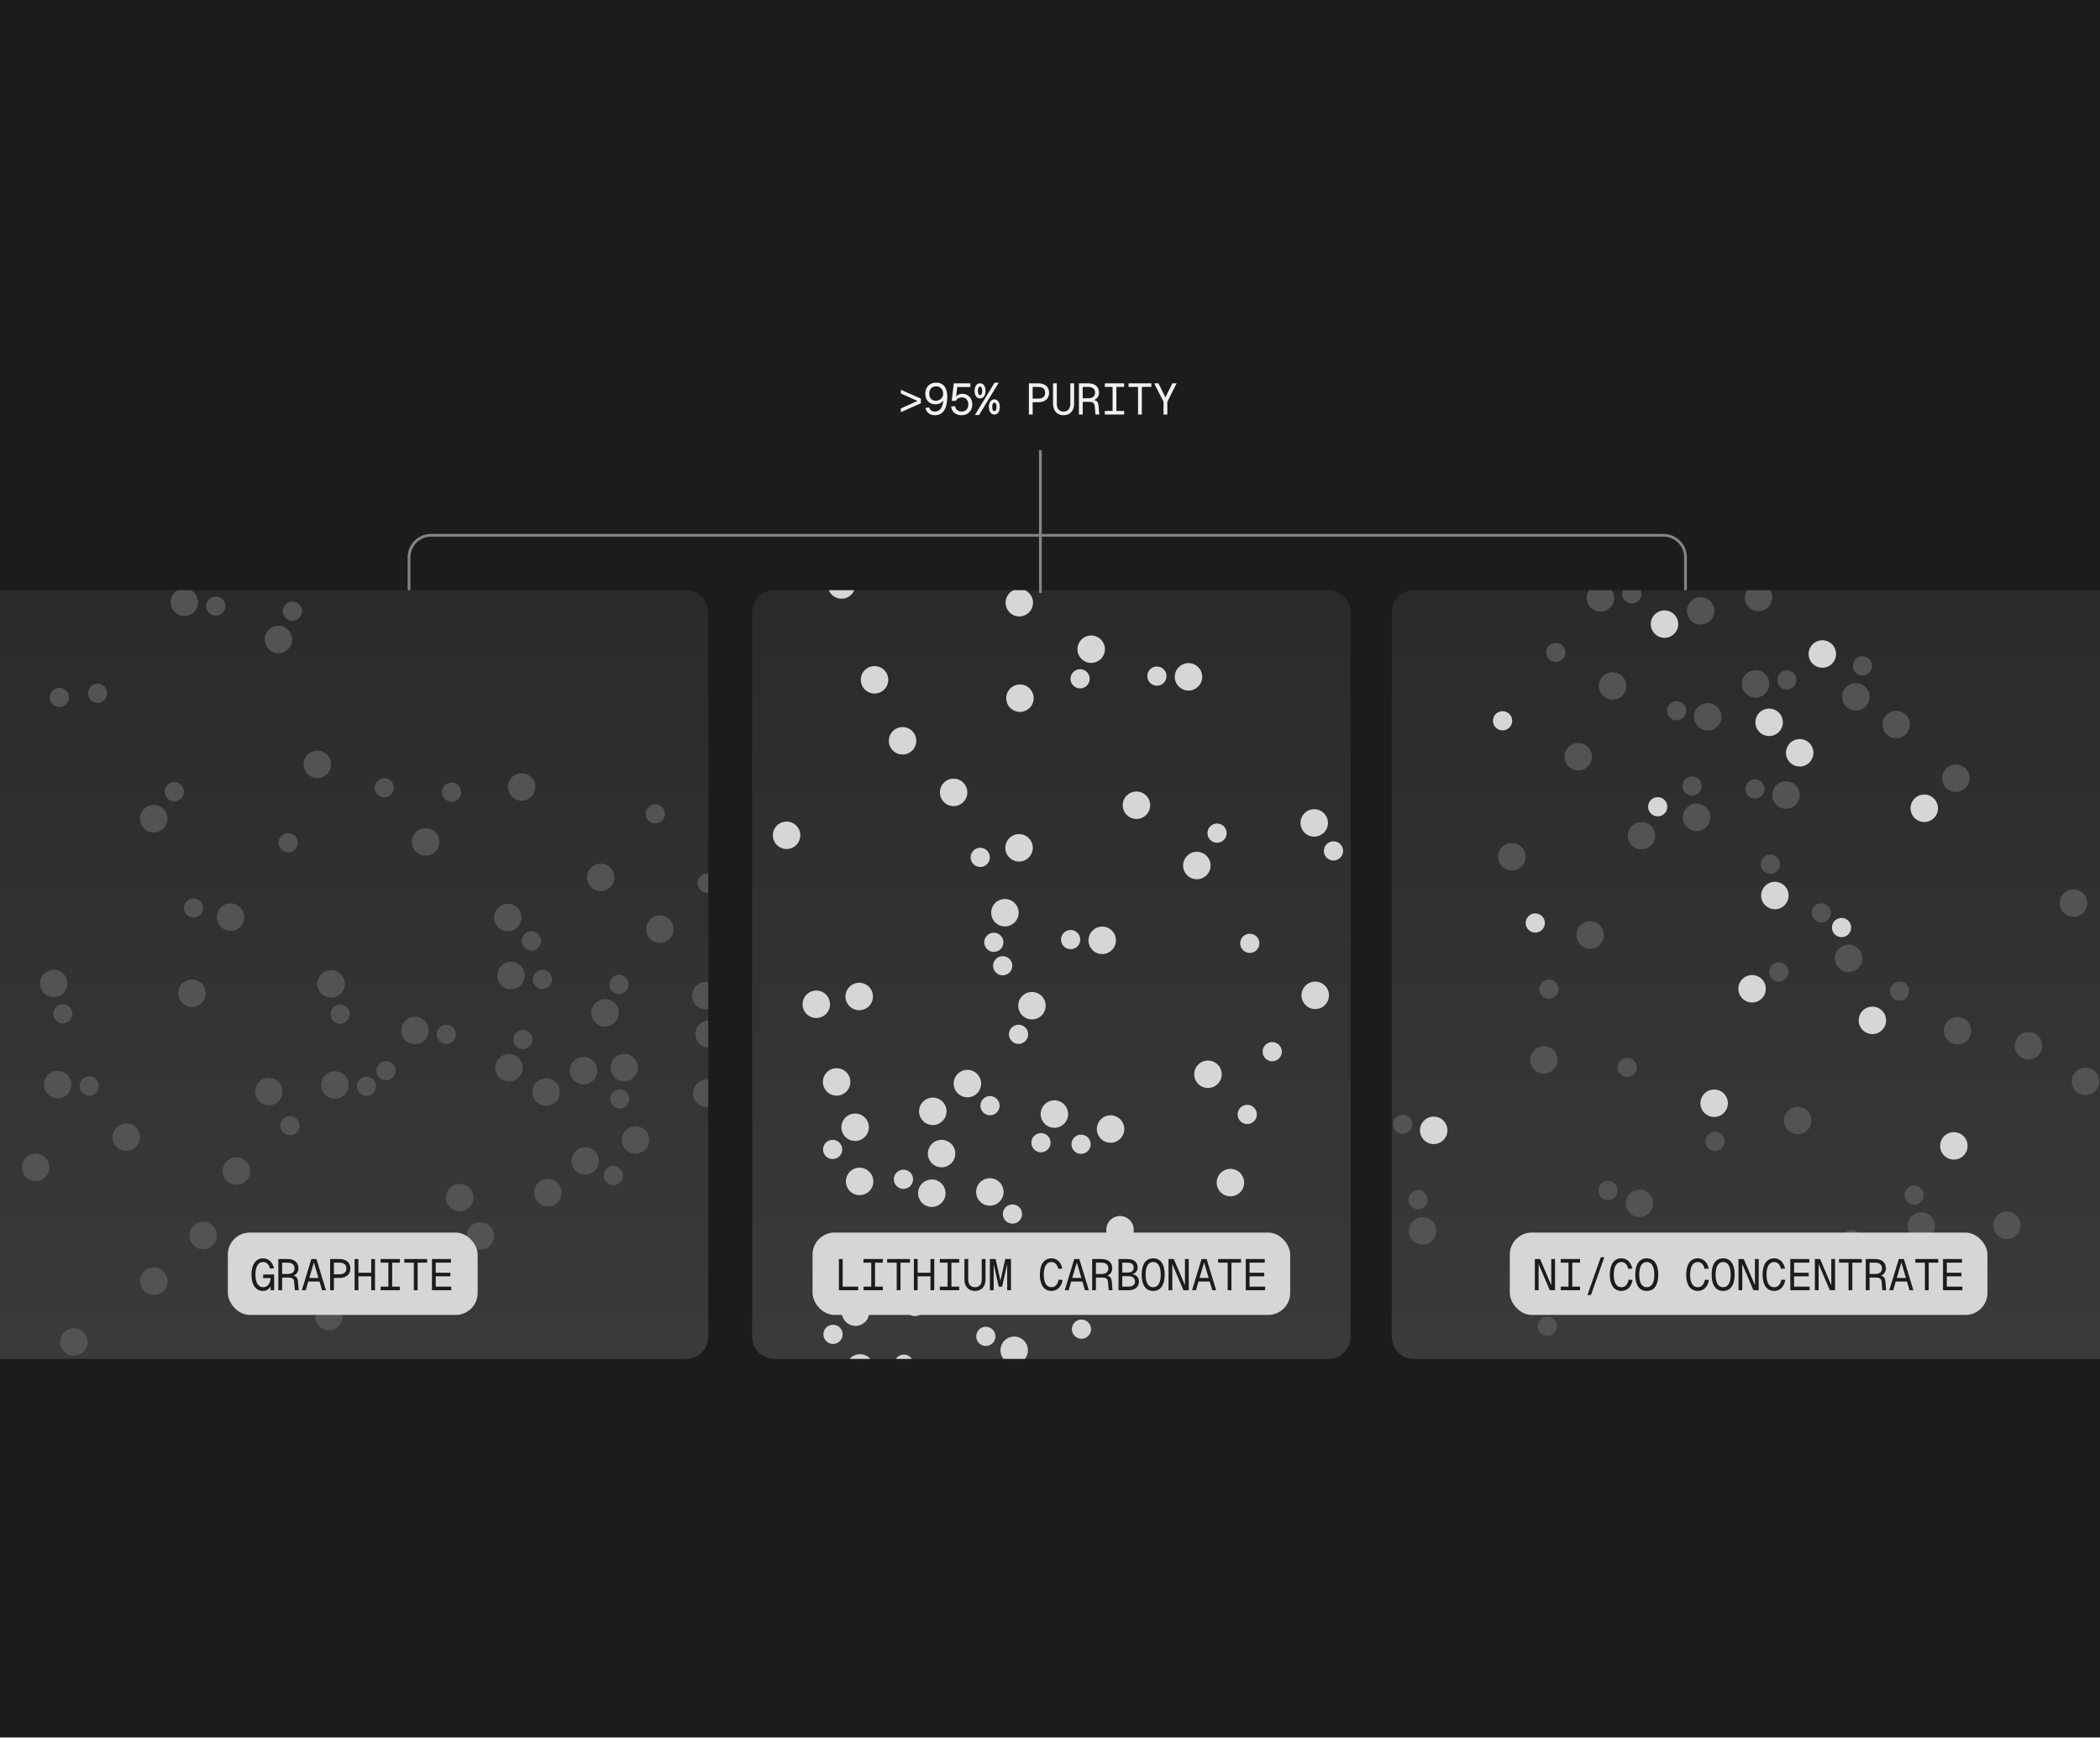 <svg width="765" height="633" viewBox="0 0 765 633" fill="none" xmlns="http://www.w3.org/2000/svg">
<g filter="url(#filter0_n_611_12336)">
<rect width="765" height="633" fill="#1C1C1C"/>
<g clip-path="url(#clip0_611_12336)">
<path d="M0 215H250C254.418 215 258 218.582 258 223V487C258 491.418 254.418 495 250 495H0V215Z" fill="url(#paint0_linear_611_12336)" fill-opacity="0.2"/>
<circle cx="21" cy="395.093" r="5" fill="#535353"/>
<circle cx="122" cy="395.242" r="5" fill="#535353"/>
<circle cx="185.415" cy="388.95" r="5" transform="rotate(-66.191 185.415 388.95)" fill="#535353"/>
<circle cx="101.415" cy="232.95" r="5" transform="rotate(-66.191 101.415 232.95)" fill="#535353"/>
<circle cx="220.415" cy="368.95" r="5" transform="rotate(-66.191 220.415 368.95)" fill="#535353"/>
<circle cx="258.317" cy="376.66" r="5" transform="rotate(24.866 258.317 376.66)" fill="#535353"/>
<circle cx="213.207" cy="422.916" r="5" transform="rotate(24.866 213.207 422.916)" fill="#535353"/>
<circle cx="120.582" cy="358.422" r="5" transform="rotate(70.768 120.582 358.422)" fill="#535353"/>
<circle cx="19.582" cy="358.274" r="5" transform="rotate(70.768 19.582 358.274)" fill="#535353"/>
<circle cx="175" cy="450.242" r="5" fill="#535353"/>
<circle cx="151.157" cy="375.383" r="5" transform="rotate(4.577 151.157 375.383)" fill="#535353"/>
<circle cx="67.157" cy="219.383" r="5" transform="rotate(4.577 67.157 219.383)" fill="#535353"/>
<circle cx="186.157" cy="355.383" r="5" transform="rotate(4.577 186.157 355.383)" fill="#535353"/>
<circle cx="227.404" cy="388.914" r="5" transform="rotate(95.634 227.404 388.914)" fill="#535353"/>
<circle cx="86.11" cy="426.581" r="5" transform="rotate(70.768 86.11 426.581)" fill="#535353"/>
<circle cx="46" cy="414.242" r="5" fill="#535353"/>
<circle cx="74" cy="450.093" r="5" fill="#535353"/>
<circle cx="185" cy="334.242" r="5" fill="#535353"/>
<circle cx="257.13" cy="362.663" r="5" transform="rotate(-66.191 257.13 362.663)" fill="#535353"/>
<circle cx="198.93" cy="397.814" r="5" transform="rotate(70.768 198.93 397.814)" fill="#535353"/>
<circle cx="133.5" cy="395.742" r="3.5" fill="#535353"/>
<circle cx="56" cy="298.242" r="5" fill="#535353"/>
<circle cx="115.599" cy="278.437" r="5" transform="rotate(4.577 115.599 278.437)" fill="#535353"/>
<circle cx="199.599" cy="434.437" r="5" transform="rotate(4.577 199.599 434.437)" fill="#535353"/>
<circle cx="257.467" cy="398.258" r="5" transform="rotate(95.634 257.467 398.258)" fill="#535353"/>
<circle cx="212.574" cy="390.002" r="5" transform="rotate(95.634 212.574 390.002)" fill="#535353"/>
<circle cx="231.467" cy="415.258" r="5" transform="rotate(95.634 231.467 415.258)" fill="#535353"/>
<circle cx="167.467" cy="436.258" r="5" transform="rotate(95.634 167.467 436.258)" fill="#535353"/>
<circle cx="123.899" cy="369.445" r="3.5" transform="rotate(70.768 123.899 369.445)" fill="#535353"/>
<circle cx="69.93" cy="361.814" r="5" transform="rotate(70.768 69.93 361.814)" fill="#535353"/>
<circle cx="84" cy="334.093" r="5" fill="#535353"/>
<circle cx="70.5" cy="330.742" r="3.5" fill="#535353"/>
<circle cx="13" cy="425.242" r="5" fill="#535353"/>
<circle cx="155.04" cy="306.686" r="5" transform="rotate(-66.191 155.04 306.686)" fill="#535353"/>
<circle cx="56.04" cy="466.686" r="5" transform="rotate(-66.191 56.04 466.686)" fill="#535353"/>
<circle cx="190.04" cy="286.686" r="5" transform="rotate(-66.191 190.04 286.686)" fill="#535353"/>
<circle cx="164.52" cy="288.551" r="3.5" transform="rotate(70.768 164.52 288.551)" fill="#535353"/>
<circle cx="35.52" cy="252.551" r="3.5" transform="rotate(70.768 35.52 252.551)" fill="#535353"/>
<circle cx="97.93" cy="397.665" r="5" transform="rotate(70.768 97.93 397.665)" fill="#535353"/>
<circle cx="26.93" cy="488.814" r="5" transform="rotate(70.768 26.93 488.814)" fill="#535353"/>
<circle cx="218.823" cy="319.605" r="5" transform="rotate(4.577 218.823 319.605)" fill="#535353"/>
<circle cx="106.515" cy="222.63" r="3.5" transform="rotate(-66.191 106.515 222.63)" fill="#535353"/>
<circle cx="119.823" cy="479.605" r="5" transform="rotate(4.577 119.823 479.605)" fill="#535353"/>
<circle cx="240.382" cy="338.476" r="5" transform="rotate(4.577 240.382 338.476)" fill="#535353"/>
<circle cx="32.5" cy="395.593" r="3.5" fill="#535353"/>
<circle cx="78.581" cy="220.799" r="3.5" transform="rotate(4.577 78.581 220.799)" fill="#535353"/>
<circle cx="190.515" cy="378.63" r="3.5" transform="rotate(-66.191 190.515 378.63)" fill="#535353"/>
<circle cx="225.515" cy="358.63" r="3.5" transform="rotate(-66.191 225.515 358.63)" fill="#535353"/>
<circle cx="223.432" cy="428.206" r="3.5" transform="rotate(24.866 223.432 428.206)" fill="#535353"/>
<circle cx="22.899" cy="369.296" r="3.5" transform="rotate(70.768 22.899 369.296)" fill="#535353"/>
<circle cx="21.615" cy="254.029" r="3.5" transform="rotate(-66.191 21.615 254.029)" fill="#535353"/>
<circle cx="162.581" cy="376.799" r="3.5" transform="rotate(4.577 162.581 376.799)" fill="#535353"/>
<circle cx="197.581" cy="356.799" r="3.5" transform="rotate(4.577 197.581 356.799)" fill="#535353"/>
<circle cx="225.779" cy="400.309" r="3.5" transform="rotate(95.634 225.779 400.309)" fill="#535353"/>
<circle cx="105.615" cy="410.029" r="3.5" transform="rotate(-66.191 105.615 410.029)" fill="#535353"/>
<circle cx="140.615" cy="390.029" r="3.5" transform="rotate(-66.191 140.615 390.029)" fill="#535353"/>
<circle cx="238.712" cy="296.484" r="3.5" transform="rotate(24.866 238.712 296.484)" fill="#535353"/>
<circle cx="257.604" cy="321.741" r="3.5" transform="rotate(24.866 257.604 321.741)" fill="#535353"/>
<circle cx="193.604" cy="342.741" r="3.5" transform="rotate(24.866 193.604 342.741)" fill="#535353"/>
<circle cx="63.52" cy="288.402" r="3.5" transform="rotate(70.768 63.52 288.402)" fill="#535353"/>
<circle cx="104.969" cy="306.979" r="3.5" transform="rotate(4.577 104.969 306.979)" fill="#535353"/>
<circle cx="139.969" cy="286.979" r="3.5" transform="rotate(4.577 139.969 286.979)" fill="#535353"/>
<rect x="83" y="449" width="91" height="30" rx="8" fill="#D6D6D6"/>
<path d="M95.768 470.256C93.368 470.256 91.608 468.24 91.608 464.336C91.608 460.672 93.176 458.384 95.832 458.384C97.912 458.384 99.32 459.888 99.816 462.032L98.376 462.128C98.008 460.72 97.176 459.728 95.832 459.728C94.056 459.728 93.048 461.392 93.048 464.336C93.048 467.264 94.088 468.912 95.896 468.912C97.464 468.912 98.52 467.472 98.584 465.584H95.864V464.272H99.864V470H98.584L98.552 468.544C98.008 469.584 97.144 470.256 95.768 470.256ZM101.394 470V458.64H104.85C107.234 458.64 108.722 459.92 108.722 462.032C108.722 463.36 107.858 464.352 106.882 464.72C107.954 464.928 108.418 465.536 108.53 466.736L108.818 470H107.426L107.154 466.912C107.058 465.856 106.482 465.392 105.138 465.392H102.77V470H101.394ZM104.85 464.08C106.402 464.08 107.282 463.344 107.282 462.032C107.282 460.72 106.402 459.952 104.85 459.952H102.77V464.08H104.85ZM109.964 470L113.42 458.64H115.276L118.732 470H117.324L116.396 466.832H112.3L111.372 470H109.964ZM112.684 465.52H116.012L114.348 459.888L112.684 465.52ZM120.261 470V458.64H123.717C126.085 458.64 127.621 459.904 127.621 462.08C127.621 464.256 126.085 465.52 123.717 465.52H121.637V470H120.261ZM123.557 464.208C125.349 464.208 126.181 463.456 126.181 462.08C126.181 460.704 125.349 459.952 123.557 459.952H121.637V464.208H123.557ZM129.183 470V458.64H130.559V463.632H135.231V458.64H136.607V470H135.231V464.944H130.559V470H129.183ZM138.649 470V468.688H141.481V459.952H138.649V458.64H145.689V459.952H142.857V468.688H145.689V470H138.649ZM150.755 470V459.952H147.283V458.64H155.603V459.952H152.131V470H150.755ZM157.356 470V458.64H164.268V459.952H158.732V463.632H164.076V464.944H158.732V468.688H164.396V470H157.356Z" fill="#1C1C1C"/>
</g>
<g clip-path="url(#clip1_611_12336)">
<path d="M274 223C274 218.582 277.582 215 282 215H484C488.418 215 492 218.582 492 223V487C492 491.418 488.418 495 484 495H282C277.582 495 274 491.418 274 487V223Z" fill="url(#paint1_linear_611_12336)" fill-opacity="0.2"/>
<circle cx="397.506" cy="236.495" r="5" transform="rotate(108.044 397.506 236.495)" fill="#D6D6D6"/>
<circle cx="366.078" cy="332.481" r="5" transform="rotate(108.044 366.078 332.481)" fill="#D6D6D6"/>
<circle cx="352.417" cy="394.727" r="5" transform="rotate(41.853 352.417 394.727)" fill="#D6D6D6"/>
<circle cx="360.593" cy="434.201" r="5" transform="rotate(41.853 360.593 434.201)" fill="#D6D6D6"/>
<circle cx="341.522" cy="467.849" r="5" transform="rotate(132.91 341.522 467.849)" fill="#D6D6D6"/>
<circle cx="311.656" cy="477.989" r="5" transform="rotate(132.91 311.656 477.989)" fill="#D6D6D6"/>
<circle cx="311.514" cy="410.632" r="5" transform="rotate(132.91 311.514 410.632)" fill="#D6D6D6"/>
<circle cx="401.526" cy="342.539" r="5" transform="rotate(178.813 401.526 342.539)" fill="#D6D6D6"/>
<circle cx="432.952" cy="246.552" r="5" transform="rotate(178.813 432.952 246.552)" fill="#D6D6D6"/>
<circle cx="297.367" cy="365.838" r="5" transform="rotate(108.044 297.367 365.838)" fill="#D6D6D6"/>
<circle cx="375.928" cy="366.356" r="5" transform="rotate(112.622 375.928 366.356)" fill="#D6D6D6"/>
<circle cx="384.104" cy="405.83" r="5" transform="rotate(112.622 384.104 405.83)" fill="#D6D6D6"/>
<circle cx="369.454" cy="491.879" r="5" transform="rotate(-156.321 369.454 491.879)" fill="#D6D6D6"/>
<circle cx="339.447" cy="434.662" r="5" transform="rotate(-156.321 339.447 434.662)" fill="#D6D6D6"/>
<circle cx="347.397" cy="288.649" r="5" transform="rotate(178.813 347.397 288.649)" fill="#D6D6D6"/>
<circle cx="371.555" cy="254.334" r="5" transform="rotate(108.044 371.555 254.334)" fill="#D6D6D6"/>
<circle cx="328.793" cy="269.852" r="5" transform="rotate(108.044 328.793 269.852)" fill="#D6D6D6"/>
<circle cx="404.564" cy="411.278" r="5" transform="rotate(108.044 404.564 411.278)" fill="#D6D6D6"/>
<circle cx="355.199" cy="471.057" r="5" transform="rotate(41.853 355.199 471.057)" fill="#D6D6D6"/>
<circle cx="339.804" cy="404.831" r="5" transform="rotate(178.813 339.804 404.831)" fill="#D6D6D6"/>
<circle cx="362.041" cy="343.261" r="3.5" transform="rotate(108.044 362.041 343.261)" fill="#D6D6D6"/>
<circle cx="478.752" cy="299.774" r="5" transform="rotate(108.044 478.752 299.774)" fill="#D6D6D6"/>
<circle cx="479.122" cy="362.576" r="5" transform="rotate(112.622 479.122 362.576)" fill="#D6D6D6"/>
<circle cx="304.774" cy="394.123" r="5" transform="rotate(112.622 304.774 394.123)" fill="#D6D6D6"/>
<circle cx="321.249" cy="460.351" r="5" transform="rotate(-156.321 321.249 460.351)" fill="#D6D6D6"/>
<circle cx="343.005" cy="420.224" r="5" transform="rotate(-156.321 343.005 420.224)" fill="#D6D6D6"/>
<circle cx="313.138" cy="430.364" r="5" transform="rotate(-156.321 313.138 430.364)" fill="#D6D6D6"/>
<circle cx="312.995" cy="363.007" r="5" transform="rotate(-156.321 312.995 363.007)" fill="#D6D6D6"/>
<circle cx="390.018" cy="342.277" r="3.5" transform="rotate(178.813 390.018 342.277)" fill="#D6D6D6"/>
<circle cx="413.991" cy="293.326" r="5" transform="rotate(178.813 413.991 293.326)" fill="#D6D6D6"/>
<circle cx="435.99" cy="315.292" r="5" transform="rotate(108.044 435.99 315.292)" fill="#D6D6D6"/>
<circle cx="443.358" cy="303.494" r="3.5" transform="rotate(108.044 443.358 303.494)" fill="#D6D6D6"/>
<circle cx="371.316" cy="219.55" r="5" transform="rotate(108.044 371.316 219.55)" fill="#D6D6D6"/>
<circle cx="440.044" cy="391.327" r="5" transform="rotate(41.853 440.044 391.327)" fill="#D6D6D6"/>
<circle cx="318.58" cy="247.635" r="5" transform="rotate(41.853 318.58 247.635)" fill="#D6D6D6"/>
<circle cx="448.22" cy="430.8" r="5" transform="rotate(41.853 448.22 430.8)" fill="#D6D6D6"/>
<circle cx="313.297" cy="498.306" r="5" transform="rotate(132.91 313.297 498.306)" fill="#D6D6D6"/>
<circle cx="454.352" cy="405.958" r="3.5" transform="rotate(178.813 454.352 405.958)" fill="#D6D6D6"/>
<circle cx="371.229" cy="308.844" r="5" transform="rotate(178.813 371.229 308.844)" fill="#D6D6D6"/>
<circle cx="306.558" cy="213.102" r="5" transform="rotate(178.813 306.558 213.102)" fill="#D6D6D6"/>
<circle cx="408.002" cy="447.972" r="5" transform="rotate(112.622 408.002 447.972)" fill="#D6D6D6"/>
<circle cx="286.538" cy="304.281" r="5" transform="rotate(112.622 286.538 304.281)" fill="#D6D6D6"/>
<circle cx="383.383" cy="462.625" r="5" transform="rotate(112.622 383.383 462.625)" fill="#D6D6D6"/>
<circle cx="393.467" cy="247.275" r="3.5" transform="rotate(108.044 393.467 247.275)" fill="#D6D6D6"/>
<circle cx="360.651" cy="402.773" r="3.5" transform="rotate(41.853 360.651 402.773)" fill="#D6D6D6"/>
<circle cx="368.824" cy="442.247" r="3.5" transform="rotate(41.853 368.824 442.247)" fill="#D6D6D6"/>
<circle cx="333.325" cy="475.931" r="3.5" transform="rotate(132.91 333.325 475.931)" fill="#D6D6D6"/>
<circle cx="303.46" cy="486.071" r="3.5" transform="rotate(132.91 303.46 486.071)" fill="#D6D6D6"/>
<circle cx="303.317" cy="418.714" r="3.5" transform="rotate(132.91 303.317 418.714)" fill="#D6D6D6"/>
<circle cx="421.446" cy="246.291" r="3.5" transform="rotate(178.813 421.446 246.291)" fill="#D6D6D6"/>
<circle cx="371.044" cy="376.779" r="3.5" transform="rotate(112.622 371.044 376.779)" fill="#D6D6D6"/>
<circle cx="379.218" cy="416.253" r="3.5" transform="rotate(112.622 379.218 416.253)" fill="#D6D6D6"/>
<circle cx="359.124" cy="486.803" r="3.5" transform="rotate(-156.321 359.124 486.803)" fill="#D6D6D6"/>
<circle cx="329.257" cy="496.943" r="3.5" transform="rotate(-156.321 329.257 496.943)" fill="#D6D6D6"/>
<circle cx="329.114" cy="429.586" r="3.5" transform="rotate(-156.321 329.114 429.586)" fill="#D6D6D6"/>
<circle cx="357.094" cy="312.322" r="3.5" transform="rotate(41.853 357.094 312.322)" fill="#D6D6D6"/>
<circle cx="365.27" cy="351.796" r="3.5" transform="rotate(41.853 365.27 351.796)" fill="#D6D6D6"/>
<circle cx="423.827" cy="474.044" r="3.5" transform="rotate(132.91 423.827 474.044)" fill="#D6D6D6"/>
<circle cx="393.96" cy="484.184" r="3.5" transform="rotate(132.91 393.96 484.184)" fill="#D6D6D6"/>
<circle cx="393.817" cy="416.827" r="3.5" transform="rotate(132.91 393.817 416.827)" fill="#D6D6D6"/>
<circle cx="485.778" cy="309.971" r="3.5" transform="rotate(178.813 485.778 309.971)" fill="#D6D6D6"/>
<circle cx="455.277" cy="343.628" r="3.5" transform="rotate(112.622 455.277 343.628)" fill="#D6D6D6"/>
<circle cx="463.45" cy="383.102" r="3.5" transform="rotate(112.622 463.45 383.102)" fill="#D6D6D6"/>
<rect x="296" y="449" width="174" height="30" rx="8" fill="#D6D6D6"/>
<path d="M305.6 470V458.64H306.976V468.688H312.64V470H305.6ZM314.554 470V468.688H317.386V459.952H314.554V458.64H321.594V459.952H318.762V468.688H321.594V470H314.554ZM326.66 470V459.952H323.188V458.64H331.508V459.952H328.036V470H326.66ZM332.909 470V458.64H334.285V463.632H338.957V458.64H340.333V470H338.957V464.944H334.285V470H332.909ZM342.375 470V468.688H345.207V459.952H342.375V458.64H349.415V459.952H346.583V468.688H349.415V470H342.375ZM355.169 470.256C352.769 470.256 351.329 468.624 351.329 466.032V458.64H352.705V466.032C352.705 467.872 353.553 468.912 355.169 468.912C356.785 468.912 357.633 467.872 357.633 466.032V458.64H359.009V466.032C359.009 468.624 357.569 470.256 355.169 470.256ZM363.835 468.72L361.979 460.48V470H360.603V458.64H362.683L364.443 466.544L366.203 458.64H368.283V470H366.907V460.48L365.051 468.72H363.835ZM383.022 470.256C380.302 470.256 378.798 467.968 378.798 464.336C378.798 460.672 380.302 458.384 383.022 458.384C385.022 458.384 386.51 459.76 386.99 462.112L385.518 462.208C385.15 460.576 384.206 459.728 383.022 459.728C381.214 459.728 380.238 461.392 380.238 464.336C380.238 467.264 381.214 468.912 383.022 468.912C384.334 468.912 385.31 467.984 385.63 466.176L387.086 466.256C386.67 468.752 385.166 470.256 383.022 470.256ZM387.88 470L391.336 458.64H393.192L396.648 470H395.24L394.312 466.832H390.216L389.288 470H387.88ZM390.6 465.52H393.928L392.264 459.888L390.6 465.52ZM397.858 470V458.64H401.314C403.698 458.64 405.186 459.92 405.186 462.032C405.186 463.36 404.322 464.352 403.346 464.72C404.418 464.928 404.882 465.536 404.994 466.736L405.282 470H403.89L403.618 466.912C403.522 465.856 402.946 465.392 401.602 465.392H399.234V470H397.858ZM401.314 464.08C402.866 464.08 403.746 463.344 403.746 462.032C403.746 460.72 402.866 459.952 401.314 459.952H399.234V464.08H401.314ZM407.451 470V458.64H410.651C413.147 458.64 414.427 459.824 414.427 461.744C414.427 462.976 413.611 463.92 412.395 464.144C413.963 464.352 414.907 465.36 414.907 466.832C414.907 468.8 413.451 470 411.051 470H407.451ZM411.067 468.688C412.635 468.688 413.467 467.984 413.467 466.832C413.467 465.616 412.635 464.88 411.067 464.88H408.827V468.688H411.067ZM410.715 463.568C412.283 463.568 412.987 462.912 412.987 461.776C412.987 460.624 412.283 459.952 410.715 459.952H408.827V463.568H410.715ZM420.085 470.256C417.397 470.256 415.893 468.128 415.893 464.336C415.893 460.512 417.397 458.384 420.085 458.384C422.773 458.384 424.277 460.512 424.277 464.336C424.277 468.128 422.773 470.256 420.085 470.256ZM420.085 468.912C421.845 468.912 422.837 467.312 422.837 464.336C422.837 461.36 421.845 459.728 420.085 459.728C418.325 459.728 417.333 461.36 417.333 464.336C417.333 467.312 418.325 468.912 420.085 468.912ZM425.679 470V458.64H427.599L431.663 468.176V458.64H433.039V470H431.119L427.055 460.464V470H425.679ZM434.249 470L437.705 458.64H439.561L443.017 470H441.609L440.681 466.832H436.585L435.657 470H434.249ZM436.969 465.52H440.297L438.633 459.888L436.969 465.52ZM447.218 470V459.952H443.746V458.64H452.066V459.952H448.594V470H447.218ZM453.82 470V458.64H460.732V459.952H455.196V463.632H460.54V464.944H455.196V468.688H460.86V470H453.82Z" fill="#1C1C1C"/>
</g>
<g clip-path="url(#clip2_611_12336)">
<path d="M507 223C507 218.582 510.582 215 515 215H765V495H515C510.582 495 507 491.418 507 487V223Z" fill="url(#paint2_linear_611_12336)" fill-opacity="0.2"/>
<circle cx="699.888" cy="446.578" r="5" transform="rotate(-105.286 699.888 446.578)" fill="#535353"/>
<circle cx="673.403" cy="349.112" r="5" transform="rotate(-105.286 673.403 349.112)" fill="#535353"/>
<circle cx="650.615" cy="289.598" r="5" transform="rotate(-171.477 650.615 289.598)" fill="#535353"/>
<circle cx="522.279" cy="411.753" r="5" transform="rotate(-171.477 522.279 411.753)" fill="#D6D6D6"/>
<circle cx="622.095" cy="261.109" r="5" transform="rotate(-171.477 622.095 261.109)" fill="#535353"/>
<circle cx="619.542" cy="222.517" r="5" transform="rotate(-80.42 619.542 222.517)" fill="#535353"/>
<circle cx="676.053" cy="253.834" r="5" transform="rotate(-80.42 676.053 253.834)" fill="#535353"/>
<circle cx="638.26" cy="360.186" r="5" transform="rotate(-34.517 638.26 360.186)" fill="#D6D6D6"/>
<circle cx="664.744" cy="457.652" r="5" transform="rotate(-34.517 664.744 457.652)" fill="#535353"/>
<circle cx="712.485" cy="283.487" r="5" transform="rotate(-105.286 712.485 283.487)" fill="#535353"/>
<circle cx="646.56" cy="326.221" r="5" transform="rotate(-100.708 646.56 326.221)" fill="#D6D6D6"/>
<circle cx="518.224" cy="448.376" r="5" transform="rotate(-100.708 518.224 448.376)" fill="#535353"/>
<circle cx="618.041" cy="297.732" r="5" transform="rotate(-100.708 618.041 297.732)" fill="#535353"/>
<circle cx="583" cy="217.787" r="5" transform="rotate(-9.651 583 217.787)" fill="#535353"/>
<circle cx="639.512" cy="249.104" r="5" transform="rotate(-9.651 639.512 249.104)" fill="#535353"/>
<circle cx="713.096" cy="375.471" r="5" transform="rotate(-34.517 713.096 375.471)" fill="#535353"/>
<circle cx="711.767" cy="417.414" r="5" transform="rotate(-105.286 711.767 417.414)" fill="#D6D6D6"/>
<circle cx="738.968" cy="380.953" r="5" transform="rotate(-105.286 738.968 380.953)" fill="#535353"/>
<circle cx="597.952" cy="304.422" r="5" transform="rotate(-105.286 597.952 304.422)" fill="#535353"/>
<circle cx="606.353" cy="227.35" r="5" transform="rotate(-171.477 606.353 227.35)" fill="#D6D6D6"/>
<circle cx="655.603" cy="274.225" r="5" transform="rotate(-34.517 655.603 274.225)" fill="#D6D6D6"/>
<circle cx="670.854" cy="337.886" r="3.5" transform="rotate(-105.286 670.854 337.886)" fill="#D6D6D6"/>
<circle cx="597.235" cy="438.349" r="5" transform="rotate(-105.286 597.235 438.349)" fill="#535353"/>
<circle cx="562.417" cy="386.08" r="5" transform="rotate(-100.708 562.417 386.08)" fill="#535353"/>
<circle cx="690.755" cy="263.925" r="5" transform="rotate(-100.708 690.755 263.925)" fill="#535353"/>
<circle cx="640.599" cy="217.642" r="5" transform="rotate(-9.651 640.599 217.642)" fill="#535353"/>
<circle cx="644.471" cy="263.123" r="5" transform="rotate(-9.651 644.471 263.123)" fill="#D6D6D6"/>
<circle cx="663.853" cy="238.24" r="5" transform="rotate(-9.651 663.853 238.24)" fill="#D6D6D6"/>
<circle cx="700.982" cy="294.44" r="5" transform="rotate(-9.651 700.982 294.44)" fill="#D6D6D6"/>
<circle cx="648.019" cy="354.081" r="3.5" transform="rotate(-34.517 648.019 354.081)" fill="#535353"/>
<circle cx="654.885" cy="408.153" r="5" transform="rotate(-34.517 654.885 408.153)" fill="#535353"/>
<circle cx="624.437" cy="401.888" r="5" transform="rotate(-105.286 624.437 401.888)" fill="#D6D6D6"/>
<circle cx="624.762" cy="415.794" r="3.5" transform="rotate(-105.286 624.762 415.794)" fill="#535353"/>
<circle cx="731.079" cy="446.347" r="5" transform="rotate(-105.286 731.079 446.347)" fill="#535353"/>
<circle cx="579.271" cy="340.587" r="5" transform="rotate(-171.477 579.271 340.587)" fill="#535353"/>
<circle cx="759.708" cy="393.904" r="5" transform="rotate(-171.477 759.708 393.904)" fill="#535353"/>
<circle cx="550.751" cy="312.098" r="5" transform="rotate(-171.477 550.751 312.098)" fill="#535353"/>
<circle cx="559.277" cy="336.224" r="3.5" transform="rotate(-34.517 559.277 336.224)" fill="#D6D6D6"/>
<circle cx="558.559" cy="470.151" r="3.5" transform="rotate(-34.517 558.559 470.151)" fill="#535353"/>
<circle cx="682.086" cy="371.692" r="5" transform="rotate(-34.517 682.086 371.692)" fill="#D6D6D6"/>
<circle cx="574.917" cy="275.653" r="5" transform="rotate(-100.708 574.917 275.653)" fill="#535353"/>
<circle cx="510.979" cy="409.554" r="3.5" transform="rotate(-171.477 510.979 409.554)" fill="#535353"/>
<circle cx="755.357" cy="328.97" r="5" transform="rotate(-100.708 755.357 328.97)" fill="#535353"/>
<circle cx="587.437" cy="249.882" r="5" transform="rotate(-100.708 587.437 249.882)" fill="#535353"/>
<circle cx="697.336" cy="435.353" r="3.5" transform="rotate(-105.286 697.336 435.353)" fill="#535353"/>
<circle cx="516.578" cy="436.983" r="3.5" transform="rotate(-100.708 516.578 436.983)" fill="#535353"/>
<circle cx="639.317" cy="287.399" r="3.5" transform="rotate(-171.477 639.317 287.399)" fill="#535353"/>
<circle cx="610.798" cy="258.91" r="3.5" transform="rotate(-171.477 610.798 258.91)" fill="#535353"/>
<circle cx="621.95" cy="211.261" r="3.5" transform="rotate(-80.42 621.95 211.261)" fill="#535353"/>
<circle cx="678.461" cy="242.578" r="3.5" transform="rotate(-80.42 678.461 242.578)" fill="#535353"/>
<circle cx="674.502" cy="451.548" r="3.5" transform="rotate(-34.517 674.502 451.548)" fill="#535353"/>
<circle cx="563.651" cy="483.173" r="3.5" transform="rotate(-171.477 563.651 483.173)" fill="#535353"/>
<circle cx="644.916" cy="314.829" r="3.5" transform="rotate(-100.708 644.916 314.829)" fill="#535353"/>
<circle cx="616.396" cy="286.339" r="3.5" transform="rotate(-100.708 616.396 286.339)" fill="#535353"/>
<circle cx="594.42" cy="216.352" r="3.5" transform="rotate(-9.651 594.42 216.352)" fill="#535353"/>
<circle cx="650.932" cy="247.669" r="3.5" transform="rotate(-9.651 650.932 247.669)" fill="#535353"/>
<circle cx="691.987" cy="361.019" r="3.5" transform="rotate(-171.477 691.987 361.019)" fill="#535353"/>
<circle cx="663.468" cy="332.529" r="3.5" transform="rotate(-171.477 663.468 332.529)" fill="#535353"/>
<circle cx="547.37" cy="262.564" r="3.5" transform="rotate(-80.42 547.37 262.564)" fill="#D6D6D6"/>
<circle cx="566.752" cy="237.681" r="3.5" transform="rotate(-80.42 566.752 237.681)" fill="#535353"/>
<circle cx="603.881" cy="293.881" r="3.5" transform="rotate(-80.42 603.881 293.881)" fill="#D6D6D6"/>
<circle cx="585.76" cy="433.69" r="3.5" transform="rotate(-34.517 585.76 433.69)" fill="#535353"/>
<circle cx="592.754" cy="388.809" r="3.5" transform="rotate(-100.708 592.754 388.809)" fill="#535353"/>
<circle cx="564.232" cy="360.32" r="3.5" transform="rotate(-100.708 564.232 360.32)" fill="#535353"/>
<rect x="550" y="449" width="174" height="30" rx="8" fill="#D6D6D6"/>
<path d="M559.12 470V458.64H561.04L565.104 468.176V458.64H566.48V470H564.56L560.496 460.464V470H559.12ZM568.554 470V468.688H571.386V459.952H568.554V458.64H575.594V459.952H572.762V468.688H575.594V470H568.554ZM578.276 471.76L583.14 458H584.42L579.556 471.76H578.276ZM590.653 470.256C587.933 470.256 586.429 467.968 586.429 464.336C586.429 460.672 587.933 458.384 590.653 458.384C592.653 458.384 594.141 459.76 594.621 462.112L593.149 462.208C592.781 460.576 591.837 459.728 590.653 459.728C588.845 459.728 587.869 461.392 587.869 464.336C587.869 467.264 588.845 468.912 590.653 468.912C591.965 468.912 592.941 467.984 593.261 466.176L594.717 466.256C594.301 468.752 592.797 470.256 590.653 470.256ZM599.895 470.256C597.207 470.256 595.703 468.128 595.703 464.336C595.703 460.512 597.207 458.384 599.895 458.384C602.583 458.384 604.087 460.512 604.087 464.336C604.087 468.128 602.583 470.256 599.895 470.256ZM599.895 468.912C601.655 468.912 602.647 467.312 602.647 464.336C602.647 461.36 601.655 459.728 599.895 459.728C598.135 459.728 597.143 461.36 597.143 464.336C597.143 467.312 598.135 468.912 599.895 468.912ZM618.475 470.256C615.755 470.256 614.251 467.968 614.251 464.336C614.251 460.672 615.755 458.384 618.475 458.384C620.475 458.384 621.963 459.76 622.443 462.112L620.971 462.208C620.603 460.576 619.659 459.728 618.475 459.728C616.667 459.728 615.691 461.392 615.691 464.336C615.691 467.264 616.667 468.912 618.475 468.912C619.787 468.912 620.763 467.984 621.083 466.176L622.539 466.256C622.123 468.752 620.619 470.256 618.475 470.256ZM627.716 470.256C625.028 470.256 623.524 468.128 623.524 464.336C623.524 460.512 625.028 458.384 627.716 458.384C630.404 458.384 631.908 460.512 631.908 464.336C631.908 468.128 630.404 470.256 627.716 470.256ZM627.716 468.912C629.476 468.912 630.468 467.312 630.468 464.336C630.468 461.36 629.476 459.728 627.716 459.728C625.956 459.728 624.964 461.36 624.964 464.336C624.964 467.312 625.956 468.912 627.716 468.912ZM633.31 470V458.64H635.23L639.294 468.176V458.64H640.67V470H638.75L634.686 460.464V470H633.31ZM646.296 470.256C643.576 470.256 642.072 467.968 642.072 464.336C642.072 460.672 643.576 458.384 646.296 458.384C648.296 458.384 649.784 459.76 650.264 462.112L648.792 462.208C648.424 460.576 647.48 459.728 646.296 459.728C644.488 459.728 643.512 461.392 643.512 464.336C643.512 467.264 644.488 468.912 646.296 468.912C647.608 468.912 648.584 467.984 648.904 466.176L650.36 466.256C649.944 468.752 648.44 470.256 646.296 470.256ZM652.178 470V458.64H659.09V459.952H653.554V463.632H658.898V464.944H653.554V468.688H659.218V470H652.178ZM661.131 470V458.64H663.051L667.115 468.176V458.64H668.491V470H666.571L662.507 460.464V470H661.131ZM673.397 470V459.952H669.925V458.64H678.245V459.952H674.773V470H673.397ZM679.679 470V458.64H683.135C685.519 458.64 687.007 459.92 687.007 462.032C687.007 463.36 686.143 464.352 685.167 464.72C686.239 464.928 686.703 465.536 686.815 466.736L687.103 470H685.711L685.439 466.912C685.343 465.856 684.767 465.392 683.423 465.392H681.055V470H679.679ZM683.135 464.08C684.687 464.08 685.567 463.344 685.567 462.032C685.567 460.72 684.687 459.952 683.135 459.952H681.055V464.08H683.135ZM688.249 470L691.705 458.64H693.561L697.017 470H695.609L694.681 466.832H690.585L689.657 470H688.249ZM690.969 465.52H694.297L692.633 459.888L690.969 465.52ZM701.218 470V459.952H697.746V458.64H706.066V459.952H702.594V470H701.218ZM707.82 470V458.64H714.732V459.952H709.196V463.632H714.54V464.944H709.196V468.688H714.86V470H707.82Z" fill="#1C1C1C"/>
</g>
<path d="M149 215V203C149 198.582 152.582 195 157 195H606C610.418 195 614 198.582 614 203V215" stroke="#858585"/>
<path d="M328.168 150.152V148.776L334.248 146.056L328.168 143.336V141.96L335.448 145.208V146.904L328.168 150.152ZM341.042 139.384C343.602 139.384 345.074 141.192 345.074 144.44C345.074 148.184 343.954 151.256 340.594 151.256C338.578 151.256 337.522 150.168 337.074 148.568L338.514 148.44C338.77 149.336 339.346 149.912 340.594 149.912C342.322 149.912 343.41 148.568 343.634 145.832C343.09 146.664 342.082 147.288 340.786 147.288C338.546 147.288 337.074 145.752 337.074 143.416C337.074 140.92 338.69 139.384 341.042 139.384ZM341.01 140.728C339.522 140.728 338.514 141.72 338.514 143.416C338.514 144.984 339.458 145.976 340.882 145.976C342.418 145.976 343.57 144.984 343.57 143.416C343.57 141.848 342.578 140.728 341.01 140.728ZM350.316 151.256C348.108 151.256 346.668 149.96 346.508 148.072L347.948 147.976C348.108 149.256 349.004 149.912 350.316 149.912C351.788 149.912 352.748 148.952 352.748 147.352C352.748 145.752 351.852 144.76 350.348 144.76C349.452 144.76 348.54 145.224 348.172 146.024H346.7L347.452 139.64H353.5V140.984H348.716L348.3 144.408C348.86 143.768 349.74 143.448 350.54 143.448C352.716 143.448 354.188 145.08 354.188 147.352C354.188 149.64 352.572 151.256 350.316 151.256ZM355.125 151.192L362.325 139.384H363.845L356.645 151.192H355.125ZM362.229 151C360.933 151 360.229 149.784 360.229 148.232C360.229 146.696 360.933 145.48 362.229 145.48C363.509 145.48 364.213 146.696 364.213 148.232C364.213 149.784 363.509 151 362.229 151ZM362.229 149.784C362.725 149.784 363.029 149.224 363.029 148.232C363.029 147.24 362.725 146.696 362.229 146.696C361.717 146.696 361.445 147.24 361.445 148.232C361.445 149.224 361.717 149.784 362.229 149.784ZM357.013 145.144C355.733 145.144 355.029 143.928 355.029 142.392C355.029 140.84 355.733 139.624 357.013 139.624C358.309 139.624 359.013 140.84 359.013 142.392C359.013 143.928 358.309 145.144 357.013 145.144ZM357.013 143.928C357.525 143.928 357.813 143.384 357.813 142.392C357.813 141.4 357.525 140.84 357.013 140.84C356.517 140.84 356.229 141.4 356.229 142.392C356.229 143.384 356.517 143.928 357.013 143.928ZM374.809 151V139.64H378.265C380.633 139.64 382.169 140.904 382.169 143.08C382.169 145.256 380.633 146.52 378.265 146.52H376.185V151H374.809ZM378.105 145.208C379.897 145.208 380.729 144.456 380.729 143.08C380.729 141.704 379.897 140.952 378.105 140.952H376.185V145.208H378.105ZM387.443 151.256C385.043 151.256 383.603 149.624 383.603 147.032V139.64H384.979V147.032C384.979 148.872 385.827 149.912 387.443 149.912C389.059 149.912 389.907 148.872 389.907 147.032V139.64H391.283V147.032C391.283 149.624 389.843 151.256 387.443 151.256ZM393.036 151V139.64H396.492C398.876 139.64 400.364 140.92 400.364 143.032C400.364 144.36 399.5 145.352 398.524 145.72C399.596 145.928 400.06 146.536 400.172 147.736L400.46 151H399.068L398.796 147.912C398.7 146.856 398.124 146.392 396.78 146.392H394.412V151H393.036ZM396.492 145.08C398.044 145.08 398.924 144.344 398.924 143.032C398.924 141.72 398.044 140.952 396.492 140.952H394.412V145.08H396.492ZM402.47 151V149.688H405.302V140.952H402.47V139.64H409.51V140.952H406.678V149.688H409.51V151H402.47ZM414.576 151V140.952H411.104V139.64H419.424V140.952H415.952V151H414.576ZM423.866 151V146.36L420.442 139.64H422.01L424.538 144.76L427.066 139.64H428.634L425.242 146.36V151H423.866Z" fill="#F2F2F2"/>
<path d="M379 216L379 164" stroke="#858585"/>
</g>
<defs>
<filter id="filter0_n_611_12336" x="-100" y="-100" width="965" height="833" filterUnits="userSpaceOnUse" color-interpolation-filters="sRGB">
<feFlood flood-opacity="0" result="BackgroundImageFix"/>
<feBlend mode="normal" in="SourceGraphic" in2="BackgroundImageFix" result="shape"/>
<feTurbulence type="fractalNoise" baseFrequency="1 1" stitchTiles="stitch" numOctaves="3" result="noise" seed="8819" />
<feComponentTransfer in="noise" result="coloredNoise1">
<feFuncR type="linear" slope="2" intercept="-0.5" />
<feFuncG type="linear" slope="2" intercept="-0.5" />
<feFuncB type="linear" slope="2" intercept="-0.5" />
<feFuncA type="discrete" tableValues="1 1 1 1 1 1 1 1 1 1 1 1 1 1 1 1 1 1 1 1 1 1 1 1 1 1 1 1 1 1 1 1 1 1 1 1 1 1 1 1 1 1 1 1 1 1 1 1 1 1 1 0 0 0 0 0 0 0 0 0 0 0 0 0 0 0 0 0 0 0 0 0 0 0 0 0 0 0 0 0 0 0 0 0 0 0 0 0 0 0 0 0 0 0 0 0 0 0 0 0 "/>
</feComponentTransfer>
<feComposite operator="in" in2="shape" in="coloredNoise1" result="noise1Clipped" />
<feComponentTransfer in="noise1Clipped" result="color1">
<feFuncA type="table" tableValues="0 0.15" />
</feComponentTransfer>
<feMerge result="effect1_noise_611_12336">
<feMergeNode in="shape" />
<feMergeNode in="color1" />
</feMerge>
</filter>
<linearGradient id="paint0_linear_611_12336" x1="129" y1="215" x2="129" y2="495" gradientUnits="userSpaceOnUse">
<stop stop-color="#656565"/>
<stop offset="1" stop-color="#B6B6B6"/>
</linearGradient>
<linearGradient id="paint1_linear_611_12336" x1="383" y1="215" x2="383" y2="495" gradientUnits="userSpaceOnUse">
<stop stop-color="#656565"/>
<stop offset="1" stop-color="#B6B6B6"/>
</linearGradient>
<linearGradient id="paint2_linear_611_12336" x1="636" y1="215" x2="636" y2="495" gradientUnits="userSpaceOnUse">
<stop stop-color="#656565"/>
<stop offset="1" stop-color="#B6B6B6"/>
</linearGradient>
<clipPath id="clip0_611_12336">
<path d="M0 215H250C254.418 215 258 218.582 258 223V487C258 491.418 254.418 495 250 495H0V215Z" fill="white"/>
</clipPath>
<clipPath id="clip1_611_12336">
<path d="M274 223C274 218.582 277.582 215 282 215H484C488.418 215 492 218.582 492 223V487C492 491.418 488.418 495 484 495H282C277.582 495 274 491.418 274 487V223Z" fill="white"/>
</clipPath>
<clipPath id="clip2_611_12336">
<path d="M507 223C507 218.582 510.582 215 515 215H765V495H515C510.582 495 507 491.418 507 487V223Z" fill="white"/>
</clipPath>
</defs>
</svg>
